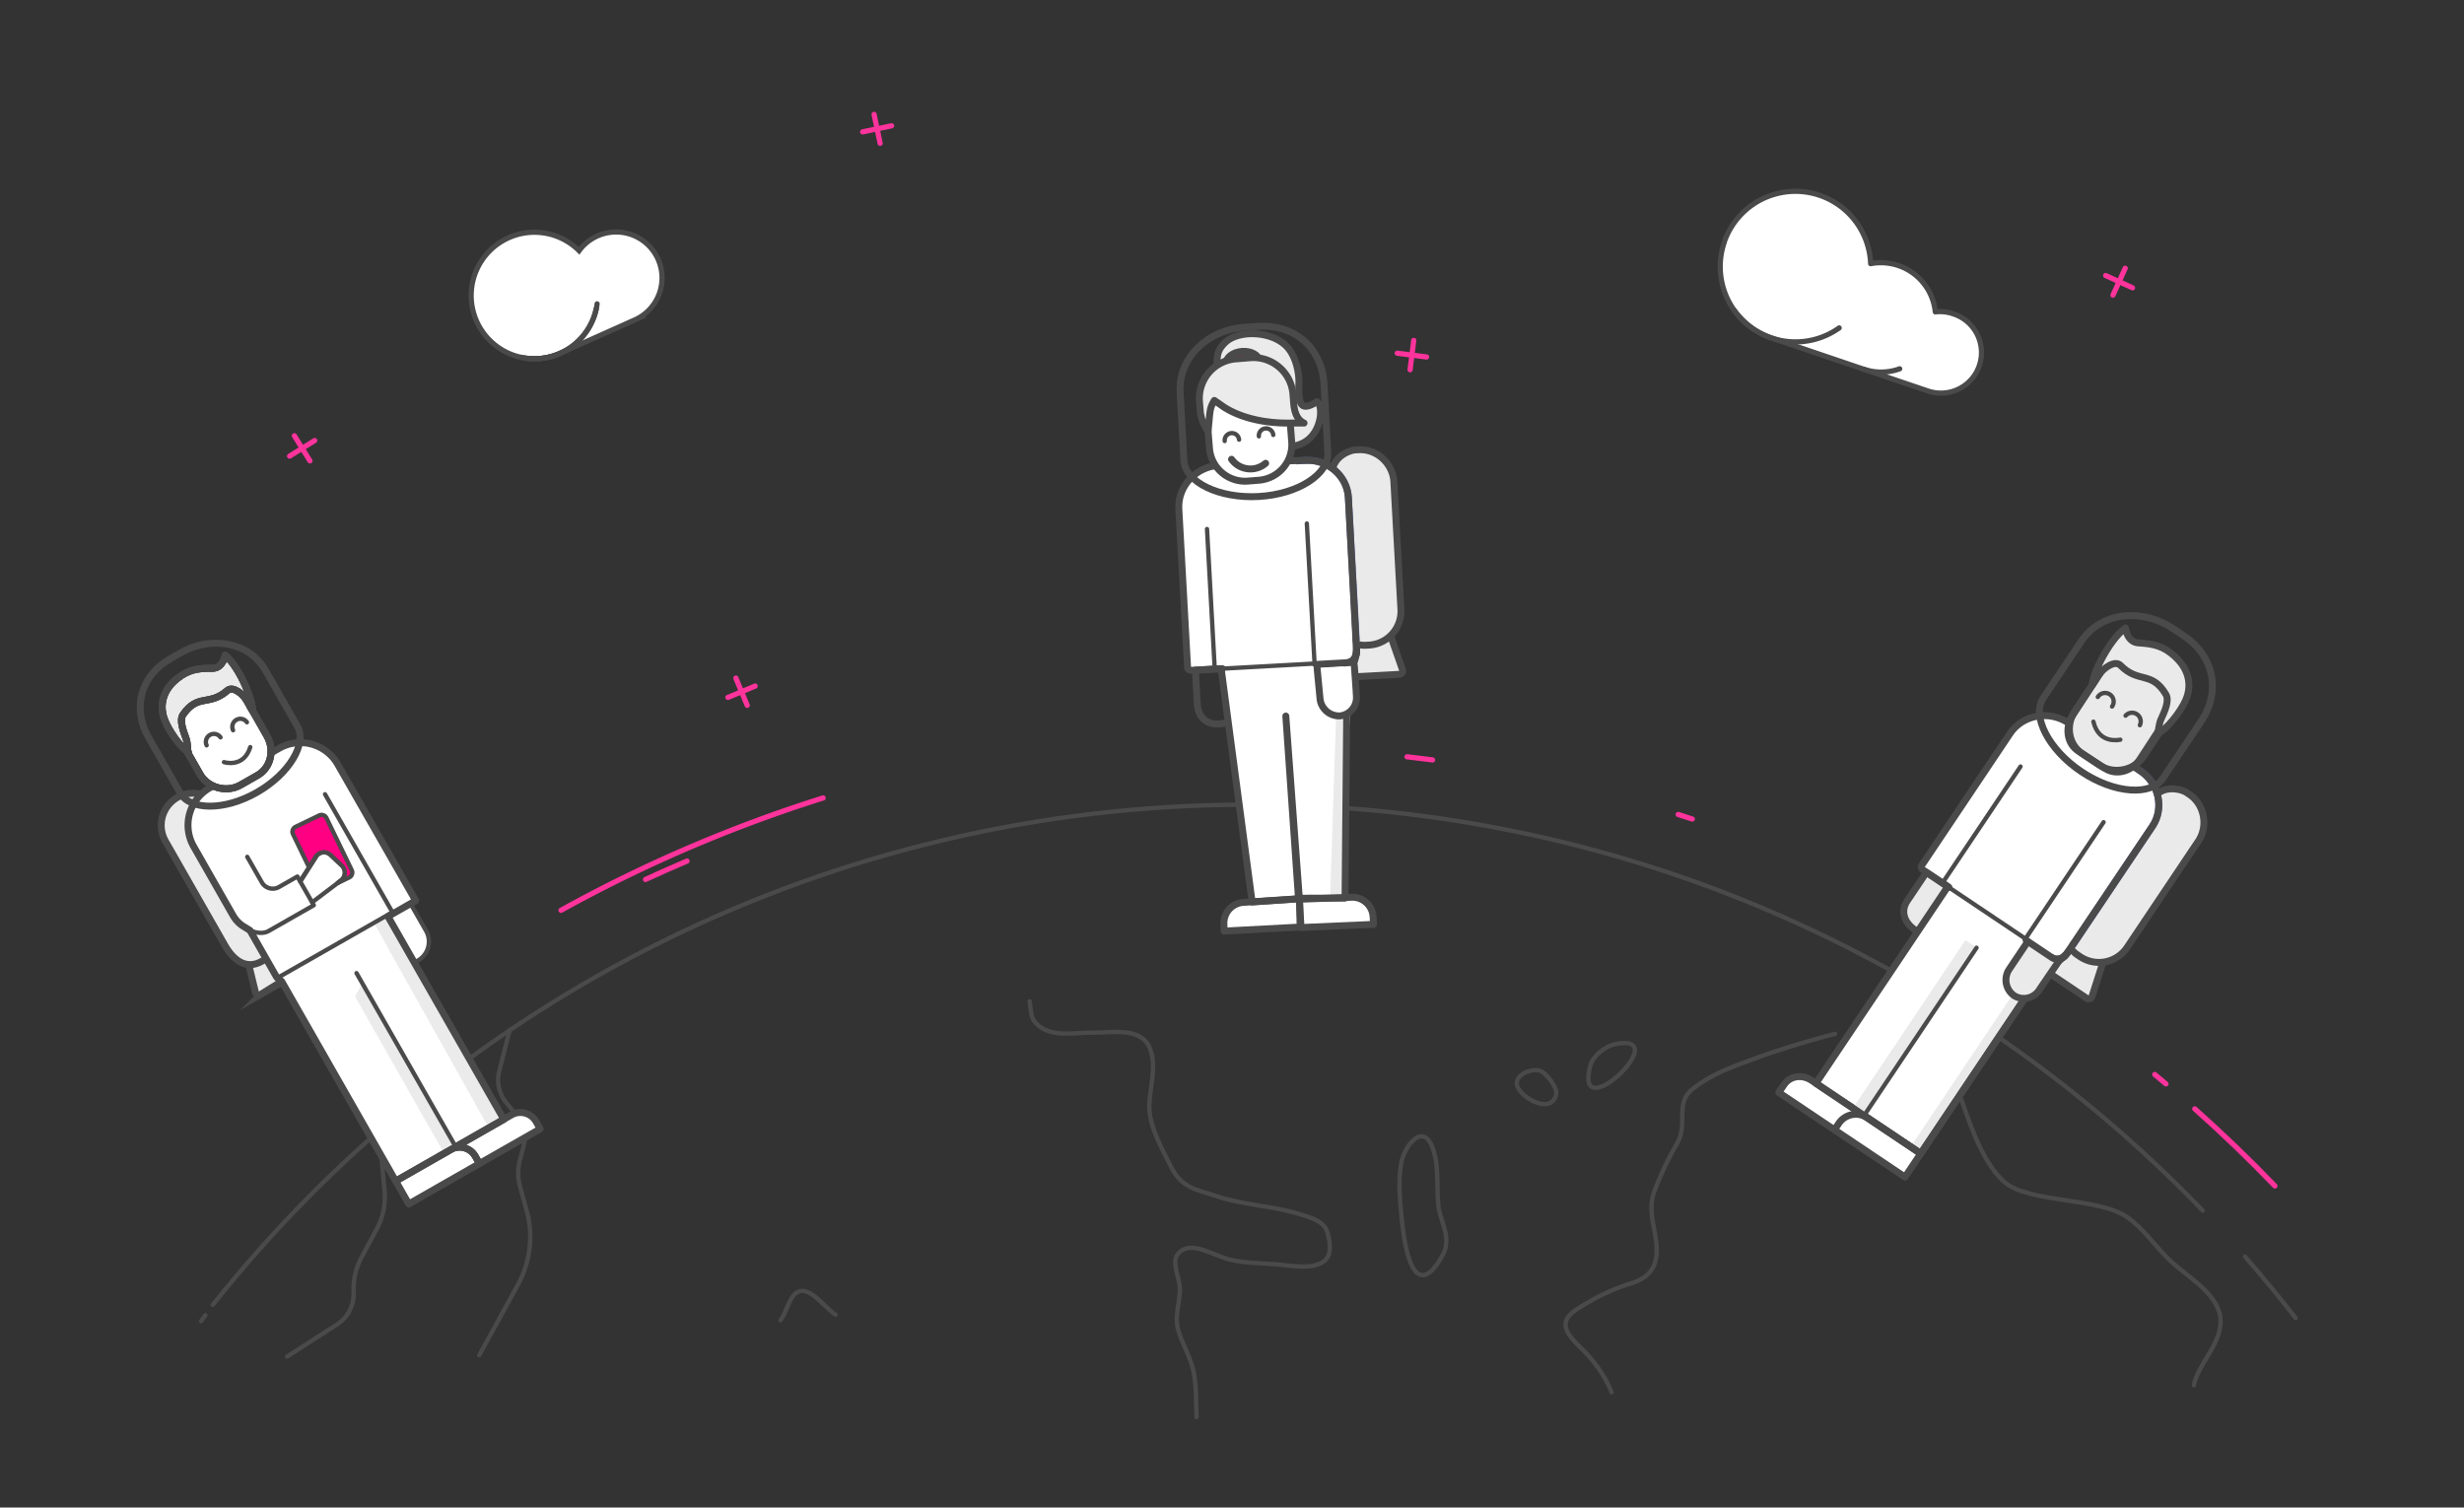 <svg id="work" xmlns="http://www.w3.org/2000/svg" viewBox="0 0 1422 870"><rect x="0" y="0" width="1422" height="870" fill="#333333" stroke="none"/><defs><style>.cls-1,.cls-14,.cls-17,.cls-9{fill:#fff;}.cls-11,.cls-2,.cls-3,.cls-4,.cls-5,.cls-7,.cls-8{fill:none;}.cls-12,.cls-15,.cls-17,.cls-18,.cls-19,.cls-2,.cls-3,.cls-5,.cls-7,.cls-8,.cls-9{stroke:#4a4a4a;}.cls-12,.cls-13,.cls-14,.cls-2,.cls-7{stroke-miterlimit:10;}.cls-2,.cls-3,.cls-4{stroke-width:3px;}.cls-11,.cls-15,.cls-17,.cls-18,.cls-19,.cls-3,.cls-4,.cls-5,.cls-8,.cls-9{stroke-linecap:round;stroke-linejoin:round;}.cls-4{stroke:#ff339c;}.cls-5{stroke-width:2.5px;}.cls-18,.cls-6{fill:#ebebeb;}.cls-11,.cls-12,.cls-14,.cls-15,.cls-17,.cls-18,.cls-19,.cls-7,.cls-8{stroke-width:4px;}.cls-9{stroke-width:1.5px;}.cls-10,.cls-19{fill:#ff0083;}.cls-11{stroke:#494949;}.cls-12,.cls-13,.cls-15,.cls-16{fill:#ebeaea;}.cls-13,.cls-14{stroke:#4a5999;}</style></defs><title>10,2</title><path class="cls-1" d="M275.09,185.44a36.51,36.51,0,0,0,48.23,18.42l43.07-19.27a26.51,26.51,0,1,0-32.18-39.91,36.52,36.52,0,0,0-59.12,40.76Z"/><path class="cls-2" d="M275.09,185.44a36.51,36.51,0,0,0,48.23,18.42l43.07-19.27a26.51,26.51,0,1,0-32.18-39.91,36.52,36.52,0,0,0-59.12,40.76Z"/><path class="cls-3" d="M344.6,175.36a36.5,36.5,0,0,1-41,31.36"/><path class="cls-3" d="M344.09,178.31a36.51,36.51,0,0,1-43.45,27.89"/><path class="cls-1" d="M995.06,139.92a43.43,43.43,0,0,0,27.2,55.08l89.81,30.45a23.43,23.43,0,1,0,15-44.38,23.08,23.08,0,0,0-10.19-1.08,31.54,31.54,0,0,0-37.3-27.82,43.45,43.45,0,0,0-84.57-12.25Z"/><path class="cls-3" d="M995.06,139.92a43.43,43.43,0,0,0,27.2,55.08l89.81,30.45a23.43,23.43,0,1,0,15-44.38,23.08,23.08,0,0,0-10.19-1.08,31.54,31.54,0,0,0-37.3-27.82,43.45,43.45,0,0,0-84.57-12.25Z"/><path class="cls-3" d="M1061.41,189.24a43.43,43.43,0,0,1-60.58-10.17"/><path class="cls-3" d="M1096.34,212.83a31.49,31.49,0,0,1-20.81.25"/><path class="cls-4" d="M504.44,66l3.5,16.7m-10.1-6.6,16.7-3.5"/><path class="cls-4" d="M169.88,251.48l9,14.48m-11.75-2.73,14.48-9"/><path class="cls-4" d="M1226.49,154.8l-7.08,15.52M1215.19,159l15.52,7.09"/><path class="cls-4" d="M815.89,196.43l-2.12,16.93m-7.41-9.53L823.29,206"/><path class="cls-4" d="M424.68,391.32l6.56,15.75m-11.15-4.59,15.74-6.57"/><path class="cls-5" d="M294.14,594.4l-6,23.67a20.71,20.71,0,0,0,4,18.26l6.21,7.66a19.68,19.68,0,0,1,3.76,17.64l-2,7.55a29.55,29.55,0,0,0,0,15.56l3.9,14.1a57.27,57.27,0,0,1-5.36,43L276.57,782.1"/><path class="cls-5" d="M218.72,652.55l3.21,34.64a38.8,38.8,0,0,1-4.43,21.92l-8.92,16.63a38,38,0,0,0-4.51,18v3.11a20.78,20.78,0,0,1-9.54,17.48l-28.85,18.53"/><path class="cls-5" d="M594.21,577.84c.62,3.84.53,9.12,3.11,12.09,8.19,9.39,21.6,5.85,33.66,6,10.16.14,26.77-3.37,32.2,8.13,5.14,10.88-.19,24.47.12,35.56s7.61,24,12.56,33.78c6.32,12.44,14.62,13,26.19,16.91,15.83,5.31,32.46,5.42,48.48,10.55,4.65,1.49,10.91,3,14.13,7.41,2.24,3,3.8,12.18,2,16.27-4.22,9.79-23.05,5.55-31,5-9.25-.63-17.17-.53-26.13-2.69-9.79-2.37-22-11.43-29.41-3.62-4.7,4.93,1.08,14.38.82,21.63s-3,15.06-1.19,21.86c2.16,8.28,7.23,16,9.07,24.82,1.75,8.39,1.37,17.62,1.72,26.24"/><path class="cls-5" d="M808.88,702.82c-1-10.25-2.08-22.14-.15-32,1.89-9.59,12.63-23.72,18.17-8,3.75,10.64,2.06,21.33,3.17,32.68.86,8.85,6.45,15.78,4,25.37C833.48,723.34,814.87,762.76,808.88,702.82Z"/><path class="cls-5" d="M450.42,761.88c3.91-4.55,5.44-17.24,12.87-16.9,6.32.28,13.7,10.41,18.87,13.68"/><path class="cls-5" d="M875.34,624.78c.57-5.57,9.49-8.27,13.58-6.81,3.25,1.16,10,9.46,9.16,13.51C895.33,644.65,874.6,631.9,875.34,624.78Z"/><path class="cls-5" d="M917.89,614.63c1.49-5.45,8.69-10.84,14-12C968.07,595.07,907.4,652.82,917.89,614.63Z"/><path class="cls-5" d="M1132,634.62c6.18,18.44,13.47,37.59,24.78,47.53,13.8,12.12,54.21,8.79,70.66,20.15,9.94,6.85,16.92,17.76,25.49,25.7,9.28,8.61,26.17,18.1,28.34,31.48,2.42,14.89-13.2,27.81-15.16,40"/><path class="cls-5" d="M930.07,803.48c-3.75-9.54-10.24-18.32-17.47-25.34-9-8.77-14.13-15.42-1.71-23.16,10-6.26,19.15-10.84,30.36-14.32,10.14-3.13,15.34-9.19,14.83-20.51-.52-11.73-5.54-21.11-1.33-32.64a186,186,0,0,1,13.32-28c6.11-10.88-1.47-22.88,8.51-30.83,11.77-9.38,24.62-13.54,38.64-18.7,7.32-2.69,25.15-8.54,43.82-13.34"/><path class="cls-5" d="M118.57,759,116,762.42m1208.83-1.78q-14.08-18.17-29.21-35.44m-24.38-26.56c-139-144.42-334.2-234.28-550.43-234.28-242.22,0-458.11,112.76-598,288.65"/><path class="cls-4" d="M396.52,496.9q-12.07,5.13-24,10.64m454.24-69c-4.91-.65-9.83-1.24-14.76-1.8m164.65,35.93c-2.71-.9-5.43-1.77-8.16-2.64m281.52,155.48c-2.15-1.82-4.31-3.62-6.48-5.42m69.36,64.32q-22.25-23.13-46.25-44.49"/><path class="cls-6" d="M176.24,555.9a2.28,2.28,0,0,1-.52,3.55l-25.3,14.45a2,2,0,0,1-3-1.25l-4.7-19.34,20.06-11.46Z"/><path class="cls-7" d="M176.24,555.9a2.28,2.28,0,0,1-.52,3.55l-25.3,14.45a2,2,0,0,1-3-1.25l-4.7-19.34,20.06-11.46Z"/><path class="cls-6" d="M159.66,549.85l-8.49,4.85c-8.88,5.07-16.29-.24-21.36-9.12L95.48,485.45a18.5,18.5,0,0,1,6.89-25.24h0a18.5,18.5,0,0,1,25.24,6.89L162,527.23C167,536.1,168.54,544.78,159.66,549.85Z"/><path class="cls-7" d="M159.66,549.85l-8.49,4.85c-8.88,5.07-16.29-.24-21.36-9.12L95.48,485.45a18.5,18.5,0,0,1,6.89-25.24h0a18.5,18.5,0,0,1,25.24,6.89L162,527.23C167,536.1,168.54,544.78,159.66,549.85Z"/><path class="cls-1" d="M239.13,555.5l51.65,90.44,4.44-2.53a10.38,10.38,0,0,1,14.15,3.86l2.4,4.22L235.92,694.8l-7.55-13.21h0L162.53,566.32l-1.93-1.49a4.67,4.67,0,0,1-1.25-1.44L144.22,536.9l-3.48-2.12a18,18,0,0,1-6.23-6.41l-22.75-39.85A24.79,24.79,0,0,1,121,454.7l40.1-22.9A24.79,24.79,0,0,1,194.91,441l45,78.71-3,1.68,9,15.72a12.61,12.61,0,0,1-4.69,17.18Z"/><polygon class="cls-6" points="223.19 527.4 215.4 531.91 282 650.81 290.65 645.56 223.19 527.4"/><polyline class="cls-6" points="262.17 662.41 256.33 665.63 204.94 575.16 208.97 567.59"/><path class="cls-8" d="M138.42,444.75,121,454.7a24.79,24.79,0,0,0-9.23,33.82l22.75,39.85a17.94,17.94,0,0,0,6.23,6.4l3.48,2.13,15.13,26.49a4.8,4.8,0,0,0,1.25,1.44l1.93,1.49,65.83,115.27L290.78,646l-66.87-117.1,16-9.11-45-78.7a24.79,24.79,0,0,0-33.82-9.24Z"/><path class="cls-5" d="M239.13,555.5l2.05-1.16a12.61,12.61,0,0,0,4.7-17.18l-9-15.73-13,7.42Z"/><polyline class="cls-5" points="187.58 458.36 226.47 526.46 159.95 564.45"/><line class="cls-5" x1="205.75" y1="561.58" x2="262.99" y2="661.82"/><path class="cls-5" d="M142.7,494.49l8.39,14.69a7.29,7.29,0,0,0,9.94,2.71l10.59-6.05,9.47,16.57-26,14.84c-3.44,2-8.48,1-11-.72"/><path class="cls-5" d="M173.18,508.58l9-14.11a5.65,5.65,0,0,1,8.68-1.07l6.42,6.07a5.68,5.68,0,0,1-.47,8.64l-16.66,12.6"/><path class="cls-9" d="M148.33,430.63c-3.62,6.6-7.71,9.24-15.6,8.91"/><path class="cls-9" d="M138.05,422.15a5.78,5.78,0,0,1,10-5.73"/><path class="cls-9" d="M121.54,431.58a5.77,5.77,0,1,1,10-5.72"/><path class="cls-8" d="M309.37,647.27l2.4,4.22-35.08,20-2.4-4.22a10.38,10.38,0,0,0-10.48-5.12l-.36-.63,31.77-18.14A10.38,10.38,0,0,1,309.37,647.27Z"/><path class="cls-8" d="M228.37,681.59l31.77-18.15a10.36,10.36,0,0,1,14.14,3.86l2.41,4.22-40.78,23.29Z"/><path class="cls-5" d="M195.13,509.41l2-1.51a5.67,5.67,0,0,0,.48-8.64l-6.42-6.08a5.65,5.65,0,0,0-8.68,1.09l-3.81,6-5.16,8.12"/><path class="cls-10" d="M188.4,472.06,203,502.18a3.14,3.14,0,0,1-1.47,4.2l-6.71,3.24,2-1.51A5.73,5.73,0,0,0,199,503.9a5.63,5.63,0,0,0-1.77-4.43l-6.42-6.08a5.66,5.66,0,0,0-8.68,1.08l-3.8,6-9.23-19.1a3.15,3.15,0,0,1,1.47-4.2l13.62-6.57A3.16,3.16,0,0,1,188.4,472.06Z"/><path class="cls-5" d="M188.4,472.06,203,502.18a3.14,3.14,0,0,1-1.47,4.2l-6.71,3.24,2-1.51A5.73,5.73,0,0,0,199,503.9a5.63,5.63,0,0,0-1.77-4.43l-6.42-6.08a5.66,5.66,0,0,0-8.68,1.08l-3.8,6-9.23-19.1a3.15,3.15,0,0,1,1.47-4.2l13.62-6.57A3.16,3.16,0,0,1,188.4,472.06Z"/><path class="cls-8" d="M85.71,425.54c-9.65-16.91-4.46-35.65,12.45-45.31l6.34-3.62C121.41,367,143.63,370,153.29,387l18.35,32.13c.05.1-.06-.1,0,0,5.71,10-4.71,27.49-23.37,38.15s-38.5,10.44-44.21.44h0Z"/><path class="cls-1" d="M115.42,446.73c4.55,8,15.43,10.84,23.4,6.29l9.69-5.53c8-4.55,10.07-14.85,5.52-22.81l-12-21.06a13.14,13.14,0,0,0-17.93-4.89l-15.79,9a13.14,13.14,0,0,0-4.9,17.92Z"/><path class="cls-8" d="M107,432l8.42,14.74c4.55,8,15.43,10.84,23.4,6.29l9.69-5.53c8-4.55,10.07-14.85,5.52-22.81l-9.79-17.16"/><path class="cls-11" d="M115.42,446.73c4.55,8,15.43,10.84,23.4,6.29l9.69-5.53c8-4.55,10.07-14.85,5.52-22.81l-12-21.06a13.14,13.14,0,0,0-17.93-4.89l-15.79,9a13.14,13.14,0,0,0-4.9,17.92Z"/><path class="cls-11" d="M107,432l8.42,14.74c4.55,8,15.43,10.84,23.4,6.29l9.69-5.53c8-4.55,10.07-14.85,5.52-22.81l-9.79-17.16"/><path class="cls-5" d="M142.51,416.82a4.63,4.63,0,0,0-8,4.6"/><path class="cls-5" d="M127.26,425.53a4.63,4.63,0,0,0-8,4.6"/><path class="cls-5" d="M144.43,431.15c-3.81,12.34-15.18,8.68-15.18,8.68"/><path class="cls-6" d="M102.43,391.47c6.27-4.91,11.73-5.91,19.91-5.77,6.34.11,7.65-7.55,7.65-7.55,8.82,7.5,16.28,27.33,15.66,31.85l-3.22-5.64c-2.27-4-8.07-8.6-11.19-5.87-10.53,9.21-17,1.61-25.57,13.87-2.26,3.22,0,9.14,1.77,14,.8,2.19.91,7,.91,7l.27.44c-4.51-2.22-11.68-12.77-13.89-19.15C92.41,408,93,398.89,102.43,391.47Z"/><path class="cls-8" d="M102.43,391.47c6.27-4.91,11.73-5.91,19.91-5.77,6.34.11,7.65-7.55,7.65-7.55,8.82,7.5,16.28,27.33,15.66,31.85l-3.22-5.64c-2.27-4-8.07-8.6-11.19-5.87-10.53,9.21-17,1.61-25.57,13.87-2.26,3.22,0,9.14,1.77,14,.8,2.19.91,7,.91,7l.27.44c-4.51-2.22-11.68-12.77-13.89-19.15C92.41,408,93,398.89,102.43,391.47Z"/><path class="cls-11" d="M102.43,391.47c6.27-4.91,11.73-5.91,19.91-5.77,6.34.11,7.65-7.55,7.65-7.55,8.82,7.5,16.28,27.33,15.66,31.85l-3.22-5.64c-2.27-4-8.07-8.6-11.19-5.87-10.53,9.21-17,1.61-25.57,13.87-2.26,3.22,0,9.14,1.77,14,.8,2.19.91,7,.91,7l.27.44c-4.51-2.22-11.68-12.77-13.89-19.15C92.41,408,93,398.89,102.43,391.47Z"/><path class="cls-11" d="M102.43,391.47c6.27-4.91,11.73-5.91,19.91-5.77,6.34.11,7.65-7.55,7.65-7.55,8.82,7.5,16.28,27.33,15.66,31.85l-3.22-5.64c-2.27-4-8.07-8.6-11.19-5.87-10.53,9.21-17,1.61-25.57,13.87-2.26,3.22,0,9.14,1.77,14,.8,2.19.91,7,.91,7l.27.44c-4.51-2.22-11.68-12.77-13.89-19.15C92.41,408,93,398.89,102.43,391.47Z"/><path class="cls-1" d="M1246.06,455.21m-9.83-9.64-41.64-27.9-14.15-5.31-4,.3-.3,0A26.31,26.31,0,0,0,1160,423.34L1109,499.56c-1.25,1.86,2.54,4.08,2.54,4.08l-11,16.37c-4.23,6.33-1.38,12.56,5.7,17.73L1047.73,625c-7.54-5-14.47-4.62-18.22,1l-3.08,4.59,73,48.9,80.21-119.68,23,15.42c2.51,1.69,4.65.89,5.37-1.31,6.41-19.88,5.84-18,5.9-18.47,5-1.14,11-3.46,14.18-8.13l41.14-61.39c6.4-9.55,4.37-21.56-5-27.84l-1.74-1.17c-1.75-1.17-10.47-3.15-17.41.64m-13.73-15.25,4.45-3.75,9.24-14.31c0-.06.21,0,.3-.05l.55-.28c5.34-2.75,13.24-13.15,16-19.87,1.83-4.48,4.74-15.93-7.21-26-6.63-5.59-12.73-6.77-21-6.92-4.82-.09-5.73-6.18-5.76-6.43a1.65,1.65,0,0,0-1.05-1.32,1.76,1.76,0,0,0-1.71.26c-9.32,7.11-18.43,25.64-18.81,31.77,0,.23-.14.38-.13.58,0,0,0,0,0,0l-8.89,13.49c-1.12,1.7-2.1,6.45-2.63,8.32"/><path class="cls-12" d="M1196.8,544.31l16.76,11.24L1207.33,575a2.08,2.08,0,0,1-3.15,1.07L1179,559.19a29.66,29.66,0,0,0,17.83-14.88"/><path class="cls-13" d="M1245.76,457.7c6.15-4.07,13.68-1,15.55.21l1.77,1.19a18.49,18.49,0,0,1,4.9,26l-41.15,61.39a18.31,18.31,0,0,1-25.77,5.17l-1.77-1.18a21.73,21.73,0,0,1-4.08-3.51"/><path class="cls-14" d="M1196,545.77l17.66-26.36,28.51-42.53c7-10.37,3.68-24.85-6.69-31.8l-4.74-3.18"/><path class="cls-8" d="M1246,457.39c6.16-4.07,13.89-1.35,15.77-.09l1.77,1.19c8.71,5.84,10.93,18.29,5.09,27l-41.14,61.38a19.57,19.57,0,0,1-26.8,5.38l-1.77-1.19a15.68,15.68,0,0,1-3.36-3.08"/><path class="cls-15" d="M1105.28,536.73c-6.94-4.65-8.23-11.39-4.69-16.67l11.16-16.65,13,8.68"/><path class="cls-8" d="M1075.77,643.8l-30.21-20.25c-5.36-3.6-12.39-2.9-16,2.47l-3,4.47,32.7,21.92"/><rect class="cls-16" x="1047.34" y="588.99" width="116" height="8" transform="translate(-2.75 1180.83) rotate(-56.16)"/><rect class="cls-16" x="1080.15" y="611.48" width="116" height="7" transform="translate(-6.32 1218.11) rotate(-56.17)"/><path class="cls-8" d="M1071,650.68h37.1a0,0,0,0,1,0,0V667a0,0,0,0,1,0,0h-49a0,0,0,0,1,0,0V662.6A11.91,11.91,0,0,1,1071,650.68Z" transform="translate(550.25 -491.7) rotate(33.83)"/><path class="cls-8" d="M1184.13,552.82l-75.66,112.89L1048,625.19l76.08-113.52-13.83-9.26c-1-.68-2-1.84-1.3-2.85L1160,423.34c7.37-11,22.66-13.53,33.64-6.17h0"/><line class="cls-5" x1="1123.47" y1="511.26" x2="1169.03" y2="541.8"/><path class="cls-8" d="M1075.77,643.8l32.7,21.91,75.77-113.05c1.72,1.16,6,1.43,8.07-1.65l49.87-74.13c7-10.37,3.68-24.85-6.69-31.8l-4.17-2.79"/><line class="cls-5" x1="1140.69" y1="546.94" x2="1076.18" y2="643.18"/><line class="cls-5" x1="1121" y1="509.61" x2="1166.07" y2="442.36"/><line class="cls-5" x1="1168.52" y1="542.35" x2="1214" y2="474.48"/><path class="cls-15" d="M1170.18,543.49l-10.73,16a11.09,11.09,0,0,0,2.86,15.06,10.61,10.61,0,0,0,14.46-3.1c4.79-7.15,12.35-18.13,12.35-18.13"/><path class="cls-8" d="M1169.42,542.73l14.82,9.93c2,1.34,5.86,2,10.18-4.5"/><path class="cls-15" d="M1250.66,388.42c6.48,4.21,7.94,13.45,3.28,20.62L1235,438.1c-4.67,7.17-13.71,9.56-20.19,5.35l-15.36-10c-6.48-4.21-8-13.45-3.28-20.62l18.91-29.06c4.67-7.17,13.71-9.56,20.19-5.35Z"/><path class="cls-8" d="M1247.07,421.55,1237,436.63c-5.46,8.14-17.28,10.38-25.43,4.92l-9.9-6.64c-8.15-5.46-9.61-16.6-4.15-24.75l11.75-17.54"/><path class="cls-15" d="M1255,378.7c-6.3-5.71-12-7.2-20.79-7.67-6.77-.37-7.57-8.63-7.57-8.63-10,7.32-19.45,27.89-19.13,32.76l3.86-5.77c2.72-4.06,9.26-8.55,12.38-5.41,10.52,10.63,18,3,26.2,16.75,2.16,3.6-.68,9.74-3,14.82-1,2.28-1.5,7.37-1.5,7.37l-.32.45c5-2,13.43-12.72,16.27-19.36C1264.46,397.07,1264.56,387.34,1255,378.7Z"/><path class="cls-5" d="M1210.67,402.22a4.95,4.95,0,1,1,8.22,5.51"/><path class="cls-5" d="M1226.71,413a5,5,0,0,1,8.23,5.51"/><path class="cls-5" d="M1208.13,416.46c3.12,13.44,15.53,10.4,15.53,10.4"/><path class="cls-8" d="M1270.26,416.31c11.59-17.3,7.49-37.68-9.8-49.27L1254,362.7c-17.3-11.59-41.23-10-52.82,7.3l-22,32.85c-.07.1.07-.11,0,0-6.85,10.22,2.91,29.67,22,42.46s40.24,14.07,47.09,3.85h0Z"/><path class="cls-1" d="M707.27,537l40.78-2.3s1.37-.79,1.83-.21-.24-16.11-.24-16.11l-7.27-101.09s8.15,100.12,7.73,100.54l.64,17.22,42.44-2.17s1.2-15.73-16.85-15.76c-4.7-49.4,3.49-108,3.49-108,3.57-5,1.63-20.24,1.63-26.88,2.34-15.11-3.26-97.85-4.84-101.43s-5.78-11.58-13.18-13.63-55.5.68-60.2,1-23.71,3.85-22.6,30,5.53,89,5.53,89l18.59-.59s18,134.51,17.7,134.05S703,521.33,707.27,537Z"/><path class="cls-12" d="M782.47,368.23l20.14-1.11,6.74,19.3a2.06,2.06,0,0,1-1.87,2.74l-30.31,1.68a29.67,29.67,0,0,0,5.3-22.61"/><path class="cls-13" d="M769.45,269.59c2.47-6.95,10.31-9.06,12.56-9.18l2.13-.12a18.48,18.48,0,0,1,19.54,17.8l4.07,73.79a18.31,18.31,0,0,1-17.47,19.64l-2.13.12a21.54,21.54,0,0,1-5.36-.35"/><path class="cls-14" d="M782.71,369.87,781,338.19l-2.82-51.12c-.69-12.47-12-22.07-24.48-21.38L748,266"/><path class="cls-8" d="M769.43,269.22c2.47-7,10.29-9.43,12.54-9.56l2.13-.12c10.47-.57,19.74,8,20.32,18.51l4.07,73.79a19.57,19.57,0,0,1-18.16,20.42l-2.14.12a15.93,15.93,0,0,1-4.53-.45"/><path class="cls-8" d="M707,417.25c-11.48,2.67-15.63-4.63-16-10.5l-1.11-20,15.57-.86"/><polygon class="cls-16" points="774.55 518.9 767.56 519.28 771.45 402.24 778.44 401.86 774.55 518.9"/><path class="cls-8" d="M792.69,533.44l-41.84,1.84-1-16.32,29.94-1.14A12,12,0,0,1,792.43,529Z"/><path class="cls-8" d="M706.43,537.33,750.3,535,750,518.62l-32,2.13a12,12,0,0,0-11.67,12.16Z"/><line class="cls-5" x1="704.01" y1="385.95" x2="758.78" y2="382.93"/><line class="cls-5" x1="701.04" y1="386.11" x2="696.58" y2="305.29"/><line class="cls-5" x1="758.69" y1="383.68" x2="754.19" y2="302.11"/><path class="cls-8" d="M759.65,383.44l17.81-1c2.4-.13,5.85-2,5.42-9.71"/><path class="cls-8" d="M764.12,221.79c-1.14-20.79-16.69-34.6-37.47-33.45l-7.79.43c-20.78,1.14-38.94,16.82-37.79,37.6l2.18,39.49c0,.12,0-.13,0,0,.68,12.28,20.18,21.94,43.12,20.67s40.61-13,39.93-25.26c0-.13,0,.12,0,0Z"/><path class="cls-8" d="M703.48,268.55h0c-13.21.73-23.89,12-23.16,25.17l5.06,91.62c.07,1.21,1.53,1.55,2.75,1.49l16.62-.92,17.87,134.63,26.76-1.8-7.32-105.51,7.81,105.12,26.37-.06,1.22-135.84c2.07-.11,5.66-2.46,5.45-6.17l-4.77-89.21c-.69-12.47-12-22.07-24.48-21.38l-10,.27"/><path class="cls-17" d="M760.13,385.75l1.64,17.09a11.09,11.09,0,0,0,11.35,10.31A10.61,10.61,0,0,0,782.81,402c-.48-8.59-1.22-17.79-1.22-17.79"/><path class="cls-18" d="M702.67,216.33c-.57-9.92-.91-13.7,4.56-18.83,7.71-7.24,27.28-6.66,35.85,3,4.49,5.09,6.75,13.76,6.53,21-.17,5.77,0,10.89,2.16,12.45,2.66,1.9,8.23-2.19,8.23-2.19,3.47,2.09,3,14-3.73,20.78-7.4,7.47-19.16,5.26-22.47,4.64a34,34,0,0,1-23-16.65C707.62,234.81,703.38,228.41,702.67,216.33Z"/><path class="cls-17" d="M720.12,277.64l6.46-.51A20.64,20.64,0,0,0,745.46,255l-2.35-29.66a16.81,16.81,0,0,0-18-15.39L711,211.05a16.81,16.81,0,0,0-15.39,18L698,258.75A20.64,20.64,0,0,0,720.12,277.64Z"/><path class="cls-19" d="M707.55,210.07c.29,3.59,4.85,6.16,10.2,5.74s9.45-3.68,9.16-7.28-4.85-6.16-10.19-5.74S707.27,206.47,707.55,210.07Z"/><path class="cls-18" d="M697.17,248.67c1.23-10,.52-12.63,3.65-17.58l5.69,3.95c10.67,6.75,24.83,9.25,37.46,9.11,4.9-.05,8.61,0,8.61,0-4.89-2.31-5.68-8-6-11.53l-.41-5.18a22.93,22.93,0,0,0-24.59-21l-8.35.67a22.92,22.92,0,0,0-21,24.58l.41,5.17a22.75,22.75,0,0,0,4.46,11.82"/><path class="cls-5" d="M734.81,251a4.16,4.16,0,0,0-8.29.79"/><path class="cls-5" d="M715.08,253.72a4.16,4.16,0,0,0-8.29.79"/><path class="cls-8" d="M710.74,265.06a13.44,13.44,0,0,0,19.67,2.31"/><path class="cls-4" d="M475.06,460.49a819.57,819.57,0,0,0-151.29,64.84"/></svg>